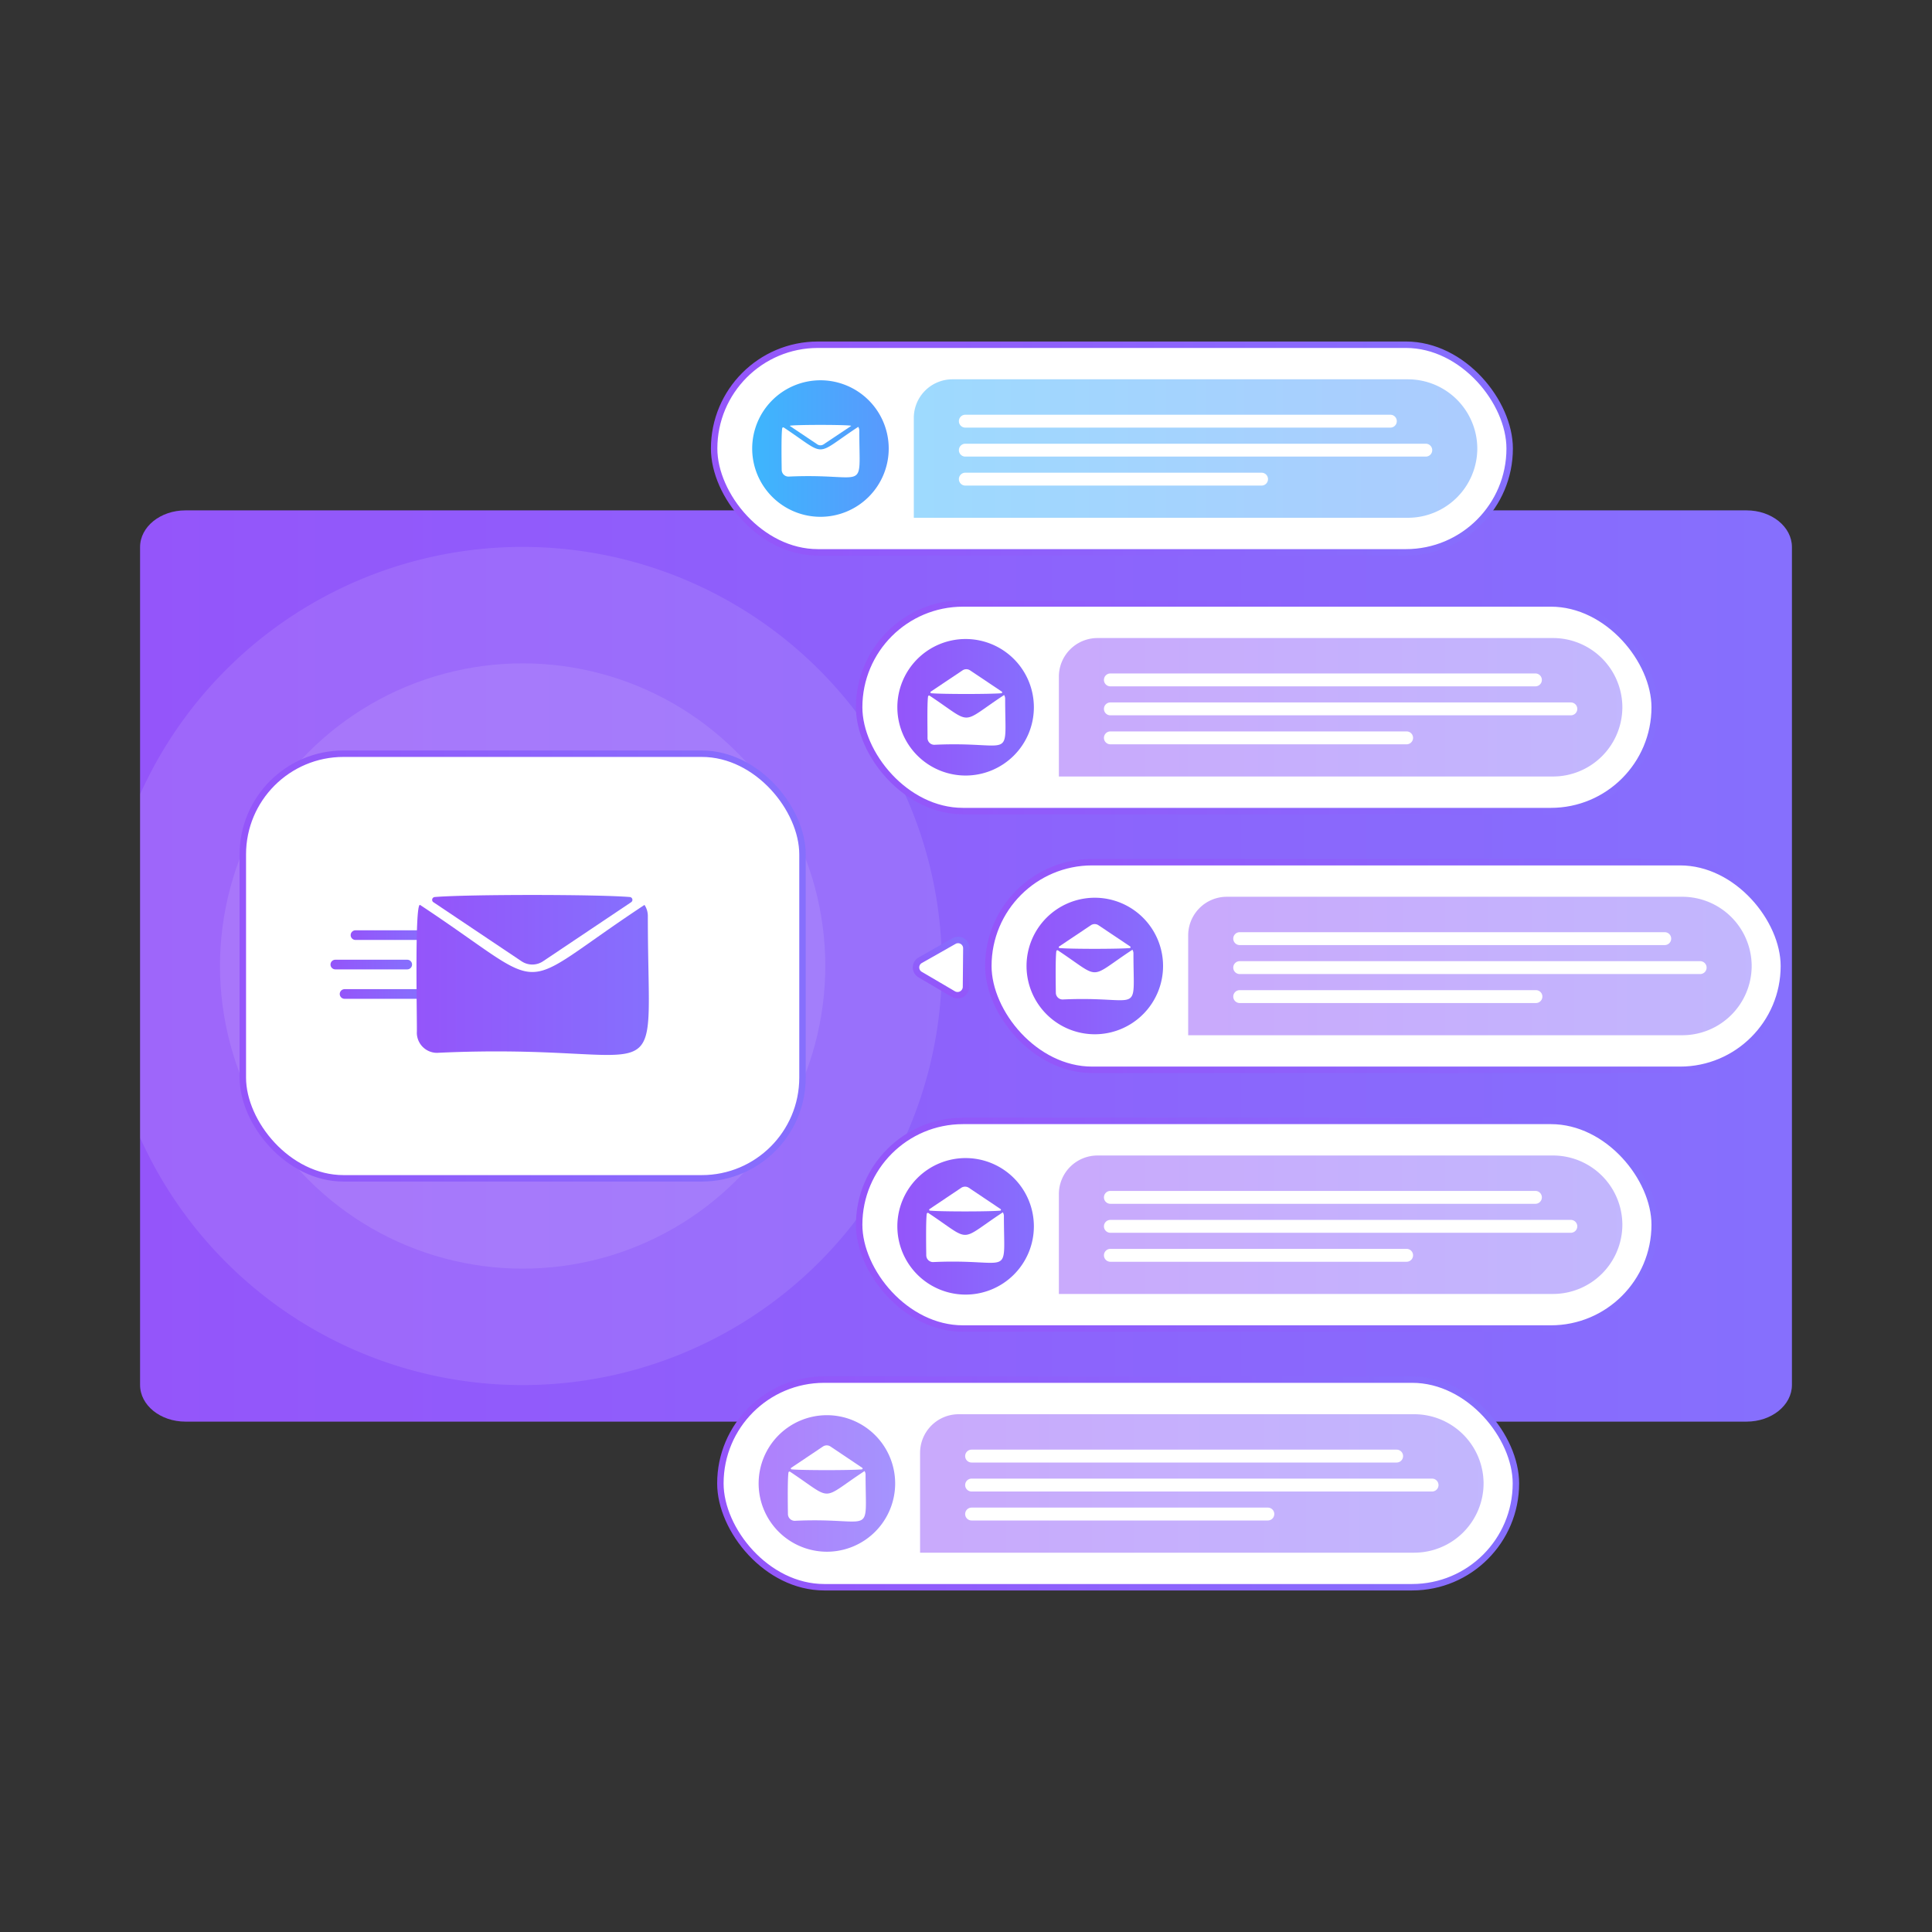 <svg id="Layer_1" data-name="Layer 1" xmlns="http://www.w3.org/2000/svg" xmlns:xlink="http://www.w3.org/1999/xlink" viewBox="0 0 600 600"><rect x="0" y="0" width="600" height="600" fill="#333333" stroke="none"/><defs><style>.cls-1{fill:url(#linear-gradient);}.cls-10,.cls-13,.cls-16,.cls-17,.cls-2,.cls-20,.cls-3,.cls-5,.cls-7{fill:#fff;}.cls-2{opacity:0.1;}.cls-10,.cls-13,.cls-16,.cls-17,.cls-20,.cls-3,.cls-7{stroke-miterlimit:10;stroke-width:2px;}.cls-3{stroke:url(#linear-gradient-2);}.cls-11,.cls-14,.cls-18,.cls-4,.cls-8{opacity:0.5;}.cls-4{fill:url(#New_Gradient_Swatch_1);}.cls-6{fill:url(#New_Gradient_Swatch_1-2);}.cls-7{stroke:url(#linear-gradient-3);}.cls-8{fill:url(#linear-gradient-4);}.cls-9{fill:url(#linear-gradient-5);}.cls-10{stroke:url(#linear-gradient-6);}.cls-11{fill:url(#linear-gradient-7);}.cls-12{opacity:0.75;fill:url(#linear-gradient-8);}.cls-13{stroke:url(#linear-gradient-9);}.cls-14{fill:url(#linear-gradient-10);}.cls-15{fill:url(#linear-gradient-11);}.cls-16{stroke:url(#linear-gradient-12);}.cls-17{stroke:url(#linear-gradient-13);}.cls-18{fill:url(#linear-gradient-14);}.cls-19{fill:url(#linear-gradient-15);}.cls-20{stroke:url(#New_Gradient_Swatch_2);}.cls-21,.cls-22,.cls-23{fill:none;stroke-linecap:round;stroke-linejoin:round;stroke-width:3px;}.cls-21{stroke:url(#linear-gradient-16);}.cls-22{stroke:url(#linear-gradient-17);}.cls-23{stroke:url(#linear-gradient-18);}.cls-24{fill:url(#linear-gradient-19);}.cls-25{fill:url(#linear-gradient-20);}</style><linearGradient id="linear-gradient" x1="43.5" y1="300" x2="556.5" y2="300" gradientUnits="userSpaceOnUse"><stop offset="0" stop-color="#9455fa"/><stop offset="0.99" stop-color="#866ffd"/></linearGradient><linearGradient id="linear-gradient-2" x1="220.78" y1="139.3" x2="469.84" y2="139.3" xlink:href="#linear-gradient"/><linearGradient id="New_Gradient_Swatch_1" x1="283.79" y1="139.3" x2="458.79" y2="139.3" gradientUnits="userSpaceOnUse"><stop offset="0" stop-color="#3db6fd"/><stop offset="1" stop-color="#5999fd"/></linearGradient><linearGradient id="New_Gradient_Swatch_1-2" x1="233.63" y1="39.3" x2="276.03" y2="39.3" gradientTransform="translate(0 100)" xlink:href="#New_Gradient_Swatch_1"/><linearGradient id="linear-gradient-3" x1="265.82" y1="219.65" x2="514.88" y2="219.65" xlink:href="#linear-gradient"/><linearGradient id="linear-gradient-4" x1="328.84" y1="219.65" x2="503.84" y2="219.65" xlink:href="#linear-gradient"/><linearGradient id="linear-gradient-5" x1="278.68" y1="119.65" x2="321.08" y2="119.65" gradientTransform="translate(0 100)" xlink:href="#linear-gradient"/><linearGradient id="linear-gradient-6" x1="222.72" y1="383.65" x2="471.79" y2="383.65" gradientTransform="matrix(1, 0, 0, -1, 0, 844.34)" xlink:href="#linear-gradient"/><linearGradient id="linear-gradient-7" x1="285.74" y1="460.7" x2="460.74" y2="460.7" xlink:href="#linear-gradient"/><linearGradient id="linear-gradient-8" x1="235.58" y1="283.65" x2="277.98" y2="283.65" gradientTransform="matrix(1, 0, 0, -1, 0, 744.34)" xlink:href="#linear-gradient"/><linearGradient id="linear-gradient-9" x1="265.82" y1="464" x2="514.88" y2="464" gradientTransform="matrix(1, 0, 0, -1, 0, 844.34)" xlink:href="#linear-gradient"/><linearGradient id="linear-gradient-10" x1="328.84" y1="380.35" x2="503.84" y2="380.35" xlink:href="#linear-gradient"/><linearGradient id="linear-gradient-11" x1="278.68" y1="280.85" x2="321.08" y2="280.85" gradientTransform="translate(0 100)" xlink:href="#linear-gradient"/><linearGradient id="linear-gradient-12" x1="277.14" y1="294.05" x2="295.81" y2="294.05" gradientTransform="matrix(0.27, -0.96, -0.96, -0.27, 500.51, 653.82)" xlink:href="#linear-gradient"/><linearGradient id="linear-gradient-13" x1="305.94" x2="555" xlink:href="#linear-gradient"/><linearGradient id="linear-gradient-14" x1="368.96" x2="543.96" xlink:href="#linear-gradient"/><linearGradient id="linear-gradient-15" x1="318.79" y1="200" x2="361.19" y2="200" gradientTransform="translate(0 100)" xlink:href="#linear-gradient"/><linearGradient id="New_Gradient_Swatch_2" x1="74.41" x2="250.22" xlink:href="#linear-gradient"/><linearGradient id="linear-gradient-16" x1="108.9" y1="290.41" x2="134.23" y2="290.41" xlink:href="#linear-gradient"/><linearGradient id="linear-gradient-17" x1="102.64" y1="299.55" x2="127.97" y2="299.55" xlink:href="#linear-gradient"/><linearGradient id="linear-gradient-18" x1="105.51" y1="308.69" x2="130.84" y2="308.69" xlink:href="#linear-gradient"/><linearGradient id="linear-gradient-19" x1="134.22" y1="288.75" x2="196.41" y2="288.75" xlink:href="#linear-gradient"/><linearGradient id="linear-gradient-20" x1="129.34" y1="304.32" x2="201.49" y2="304.32" xlink:href="#linear-gradient"/></defs><path class="cls-1" d="M556.5,169.9V430.1c0,6.3-6.3,11.4-14.1,11.4H57.6c-7.8,0-14.1-5.1-14.1-11.4V169.9c0-6.3,6.3-11.4,14.1-11.4H542.4C550.2,158.5,556.5,163.6,556.5,169.9Z"/><path class="cls-2" d="M292.52,300a130.23,130.23,0,0,1-249,53.34V246.66a130.23,130.23,0,0,1,249,53.34Z"/><circle class="cls-2" cx="162.31" cy="300" r="93.99" transform="translate(-164.59 202.64) rotate(-45)"/><circle class="cls-2" cx="162.31" cy="300" r="65.42" transform="translate(-164.59 202.64) rotate(-45)"/><rect class="cls-3" x="221.78" y="107.06" width="247.06" height="64.48" rx="32.24"/><path class="cls-4" d="M283.79,129.8a12,12,0,0,1,12-12h141.5a21.56,21.56,0,0,1,21.5,21.5h0a21.56,21.56,0,0,1-21.5,21.5H283.79v-31Z"/><path class="cls-5" d="M299.79,128.8h132a2,2,0,0,1,2,2h0a2,2,0,0,1-2,2h-132a2,2,0,0,1-2-2h0A2,2,0,0,1,299.79,128.8Z"/><path class="cls-5" d="M299.79,137.8h143a2,2,0,0,1,2,2h0a2,2,0,0,1-2,2h-143a2,2,0,0,1-2-2h0A2,2,0,0,1,299.79,137.8Z"/><path class="cls-5" d="M299.79,146.8h92a2,2,0,0,1,2,2h0a2,2,0,0,1-2,2h-92a2,2,0,0,1-2-2h0A2,2,0,0,1,299.79,146.8Z"/><path class="cls-6" d="M254.83,118.1h0A21.21,21.21,0,0,1,276,139.3h0a21.21,21.21,0,0,1-21.2,21.2h0a21.21,21.21,0,0,1-21.2-21.2h0A21.21,21.21,0,0,1,254.83,118.1Z"/><rect class="cls-7" x="266.82" y="187.41" width="247.06" height="64.48" rx="32.24"/><path class="cls-8" d="M328.84,210.15a12,12,0,0,1,12-12h141.5a21.56,21.56,0,0,1,21.5,21.5h0a21.56,21.56,0,0,1-21.5,21.5H328.84v-31Z"/><path class="cls-5" d="M344.84,209.15h132a2,2,0,0,1,2,2h0a2,2,0,0,1-2,2h-132a2,2,0,0,1-2-2h0A2,2,0,0,1,344.84,209.15Z"/><path class="cls-5" d="M344.84,218.15h143a2,2,0,0,1,2,2h0a2,2,0,0,1-2,2h-143a2,2,0,0,1-2-2h0A2,2,0,0,1,344.84,218.15Z"/><path class="cls-5" d="M344.84,227.15h92a2,2,0,0,1,2,2h0a2,2,0,0,1-2,2h-92a2,2,0,0,1-2-2h0A2,2,0,0,1,344.84,227.15Z"/><path class="cls-9" d="M299.88,198.45h0a21.21,21.21,0,0,1,21.2,21.2h0a21.21,21.21,0,0,1-21.2,21.2h0a21.21,21.21,0,0,1-21.2-21.2h0A21.21,21.21,0,0,1,299.88,198.45Z"/><rect class="cls-10" x="223.72" y="428.45" width="247.06" height="64.48" rx="32.24"/><path class="cls-11" d="M285.74,451.2a12,12,0,0,1,12-12h141.5a21.56,21.56,0,0,1,21.5,21.5h0a21.56,21.56,0,0,1-21.5,21.5H285.74v-31Z"/><path class="cls-5" d="M301.74,450.2h132a2,2,0,0,1,2,2h0a2,2,0,0,1-2,2h-132a2,2,0,0,1-2-2h0A2,2,0,0,1,301.74,450.2Z"/><path class="cls-5" d="M301.74,459.2h143a2,2,0,0,1,2,2h0a2,2,0,0,1-2,2h-143a2,2,0,0,1-2-2h0A2,2,0,0,1,301.74,459.2Z"/><path class="cls-5" d="M301.74,468.2h92a2,2,0,0,1,2,2h0a2,2,0,0,1-2,2h-92a2,2,0,0,1-2-2h0A2,2,0,0,1,301.74,468.2Z"/><path class="cls-12" d="M256.78,481.9h0A21.21,21.21,0,0,0,278,460.7h0a21.21,21.21,0,0,0-21.2-21.2h0a21.21,21.21,0,0,0-21.2,21.2h0A21.21,21.21,0,0,0,256.78,481.9Z"/><rect class="cls-13" x="266.82" y="348.11" width="247.06" height="64.48" rx="32.24"/><path class="cls-14" d="M328.84,370.85a12,12,0,0,1,12-12h141.5a21.56,21.56,0,0,1,21.5,21.5h0a21.56,21.56,0,0,1-21.5,21.5H328.84v-31Z"/><path class="cls-15" d="M299.88,359.65h0a21.21,21.21,0,0,1,21.2,21.2h0a21.21,21.21,0,0,1-21.2,21.2h0a21.21,21.21,0,0,1-21.2-21.2h0A21.21,21.21,0,0,1,299.88,359.65Z"/><path class="cls-5" d="M344.84,369.85h132a2,2,0,0,1,2,2h0a2,2,0,0,1-2,2h-132a2,2,0,0,1-2-2h0A2,2,0,0,1,344.84,369.85Z"/><path class="cls-5" d="M344.84,378.85h143a2,2,0,0,1,2,2h0a2,2,0,0,1-2,2h-143a2,2,0,0,1-2-2h0A2,2,0,0,1,344.84,378.85Z"/><path class="cls-5" d="M344.84,387.85h92a2,2,0,0,1,2,2h0a2,2,0,0,1-2,2h-92a2,2,0,0,1-2-2h0A2,2,0,0,1,344.84,387.85Z"/><path class="cls-16" d="M300,306.48l.11-12a2.57,2.57,0,0,0-3.86-2.21l-10.45,5.93a2.57,2.57,0,0,0-.09,4.44l10.36,6.08A2.62,2.62,0,0,0,300,306.48Z"/><rect class="cls-17" x="306.94" y="267.76" width="247.06" height="64.48" rx="32.24"/><path class="cls-18" d="M369,290.5a12,12,0,0,1,12-12h141.5A21.56,21.56,0,0,1,544,300h0a21.56,21.56,0,0,1-21.5,21.5H369v-31Z"/><path class="cls-5" d="M385,289.5H517a2,2,0,0,1,2,2h0a2,2,0,0,1-2,2H385a2,2,0,0,1-2-2h0A2,2,0,0,1,385,289.5Z"/><path class="cls-5" d="M385,298.5H528a2,2,0,0,1,2,2h0a2,2,0,0,1-2,2H385a2,2,0,0,1-2-2h0A2,2,0,0,1,385,298.5Z"/><path class="cls-5" d="M385,307.5h92a2,2,0,0,1,2,2h0a2,2,0,0,1-2,2H385a2,2,0,0,1-2-2h0A2,2,0,0,1,385,307.5Z"/><path class="cls-19" d="M340,278.8h0a21.21,21.21,0,0,1,21.2,21.2h0A21.21,21.21,0,0,1,340,321.2h0a21.21,21.21,0,0,1-21.2-21.2h0A21.21,21.21,0,0,1,340,278.8Z"/><rect class="cls-20" x="75.41" y="234.07" width="173.81" height="131.87" rx="31.28"/><line class="cls-21" x1="110.4" y1="290.41" x2="132.73" y2="290.41"/><line class="cls-22" x1="104.14" y1="299.55" x2="126.47" y2="299.55"/><line class="cls-23" x1="107.01" y1="308.69" x2="129.34" y2="308.69"/><path class="cls-24" d="M162,298.55l-27.4-18.36a.88.88,0,0,1,.42-1.61c10.22-.85,50.35-.85,60.57,0a.88.88,0,0,1,.42,1.61l-27.39,18.36A6,6,0,0,1,162,298.55Z"/><path class="cls-25" d="M201.19,284.45c0,59.35,8.71,39-65.48,42.52a6.27,6.27,0,0,1-6.26-6.27c.16-1.25-.78-40.36,1-39.67,42.11,27.84,27.7,27.72,69.7,0A6.14,6.14,0,0,1,201.19,284.45Z"/><path class="cls-5" d="M253.83,138l-8.52-5.71s0-.06,0-.07c1.37-.35,17.61-.35,19,0,0,0,0,.05,0,.07L255.77,138A1.75,1.75,0,0,1,253.83,138Z"/><path class="cls-5" d="M266.86,133.71c0,20,2.93,13.12-22,14.3a2.11,2.11,0,0,1-2.1-2.11c0-.37-.2-10.67.16-12.91a.33.33,0,0,1,.51-.21c13.75,9.14,9.09,9,23.11-.22A2.12,2.12,0,0,1,266.86,133.71Z"/><path class="cls-5" d="M338.78,287.34l-9.84,6.59a.27.27,0,0,0,.12.5c3.47.32,18.33.32,21.8,0a.27.27,0,0,0,.12-.5l-9.84-6.59A2.11,2.11,0,0,0,338.78,287.34Z"/><path class="cls-5" d="M352,296.1c0,20,2.93,13.12-22,14.3a2.11,2.11,0,0,1-2.1-2.11c0-.37-.19-10.67.16-12.91a.33.33,0,0,1,.51-.21c13.75,9.14,9.09,9,23.11-.22A2.12,2.12,0,0,1,352,296.1Z"/><path class="cls-5" d="M298.92,208.19l-9.84,6.59a.28.28,0,0,0,.12.51c3.46.31,18.32.31,21.79,0a.28.28,0,0,0,.12-.51l-9.84-6.59A2.1,2.1,0,0,0,298.92,208.19Z"/><path class="cls-5" d="M312.16,217c0,20,2.93,13.12-22,14.3a2.11,2.11,0,0,1-2.11-2.11c.05-.37-.19-10.67.17-12.91a.33.33,0,0,1,.51-.21c13.75,9.14,9.09,9,23.1-.22A2.13,2.13,0,0,1,312.16,217Z"/><path class="cls-5" d="M298.53,368.88l-9.84,6.6a.27.27,0,0,0,.12.5c3.47.32,18.33.32,21.8,0a.27.27,0,0,0,.12-.5l-9.84-6.6A2.15,2.15,0,0,0,298.53,368.88Z"/><path class="cls-5" d="M311.77,377.65c0,20,2.93,13.12-22,14.3a2.11,2.11,0,0,1-2.11-2.11c0-.37-.19-10.67.16-12.91a.33.33,0,0,1,.51-.21c13.75,9.14,9.09,9,23.11-.22A2.12,2.12,0,0,1,311.77,377.65Z"/><path class="cls-5" d="M255.57,449.23l-9.84,6.6a.27.27,0,0,0,.12.5c3.47.31,18.33.31,21.79,0a.27.27,0,0,0,.12-.5l-9.84-6.6A2.1,2.1,0,0,0,255.57,449.23Z"/><path class="cls-5" d="M268.81,458c0,20,2.93,13.12-22,14.3a2.12,2.12,0,0,1-2.11-2.11c0-.37-.19-10.67.17-12.92a.33.33,0,0,1,.51-.2c13.75,9.14,9.09,9,23.11-.22A2.07,2.07,0,0,1,268.81,458Z"/></svg>
